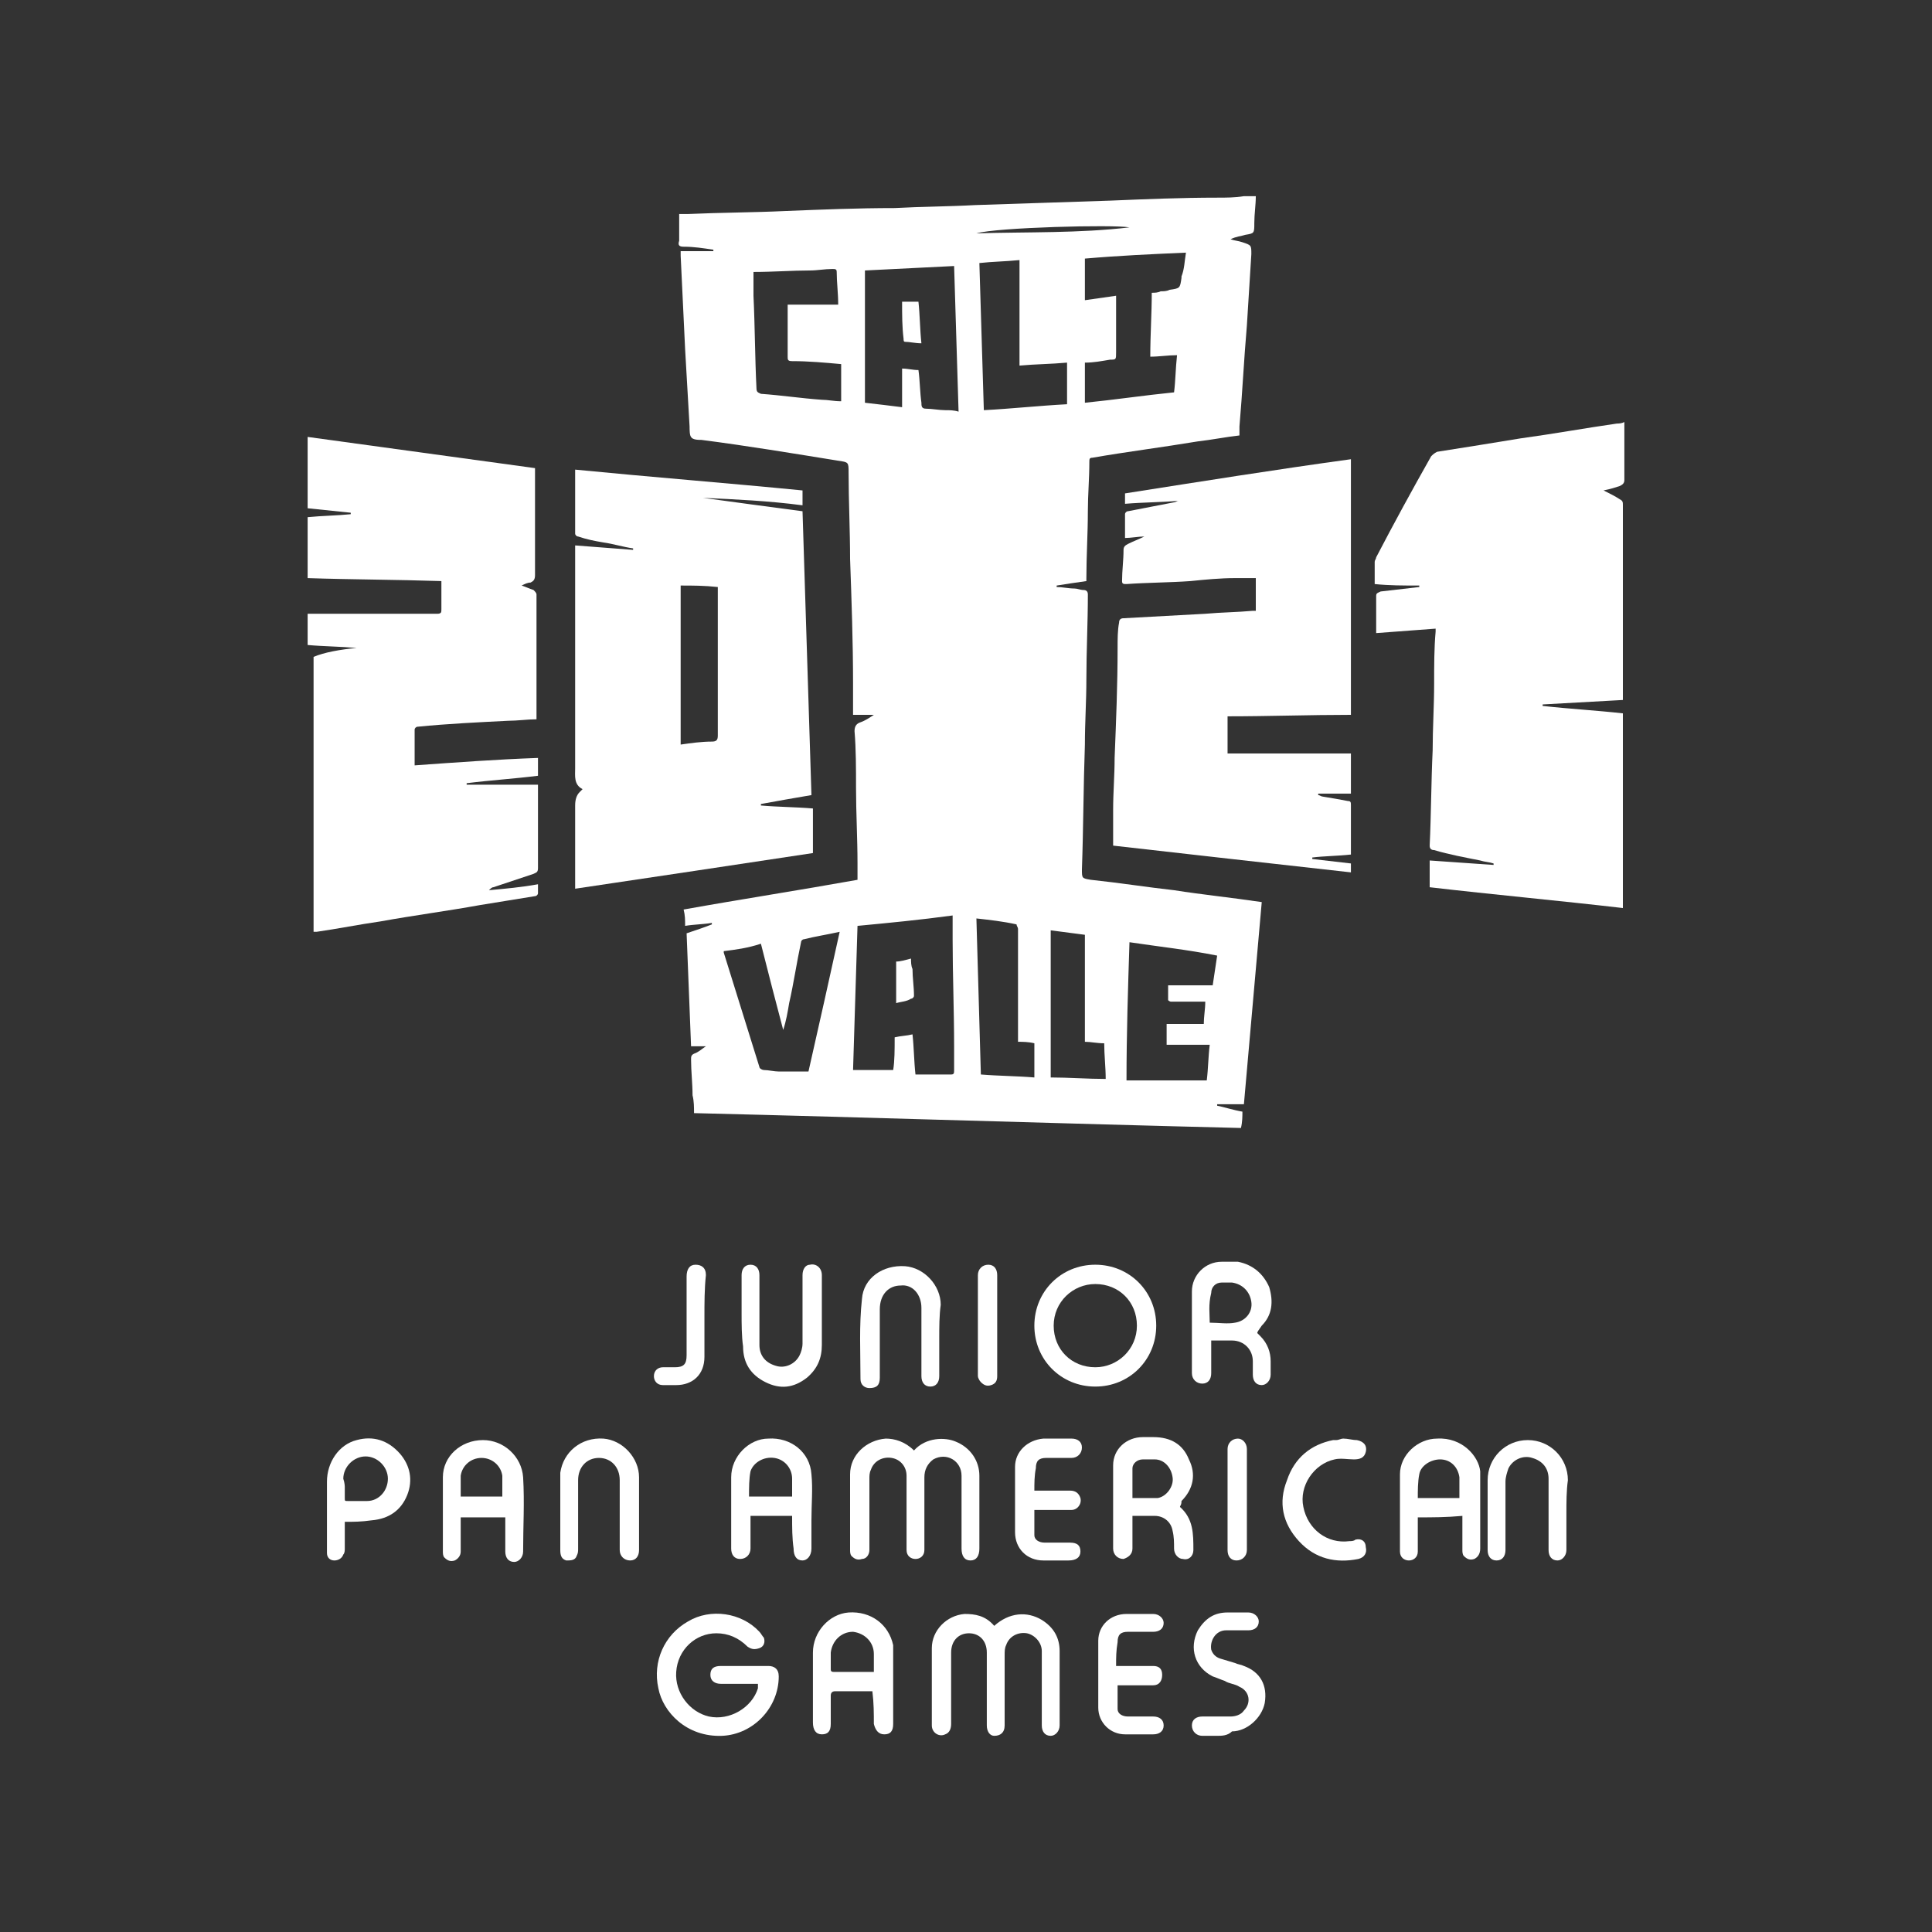 <svg xmlns="http://www.w3.org/2000/svg" xmlns:xlink="http://www.w3.org/1999/xlink" id="Capa_1" x="0px" y="0px" viewBox="0 0 130 130" style="enable-background:new 0 0 130 130;" xml:space="preserve"><rect x="0" y="0" width="130" height="130" fill="#333333" stroke="none"/><style type="text/css">	.st0{fill:#FFFFFF;}	.st1{fill-rule:evenodd;clip-rule:evenodd;fill:#FFFFFF;}	.st2{fill-rule:evenodd;clip-rule:evenodd;}	.st3{fill:#848484;}	.st4{fill:#12100B;}	.st5{fill:#E6E6E6;}	.st6{fill:#1A1A1A;}	.st7{fill-rule:evenodd;clip-rule:evenodd;fill:#1A1A1A;}	.st8{opacity:0.4;fill:#1A1A1A;}</style><g>	<g>		<path class="st0" d="M84.5,13.2c0,0.6-0.1,1.2-0.1,1.8c0,0.7,0,0.7-0.6,0.8c-0.3,0.1-0.6,0.1-1,0.3c0.3,0.1,0.5,0.1,0.8,0.2    c0.6,0.2,0.6,0.2,0.6,0.8c-0.1,1.6-0.2,3.2-0.3,4.8c-0.2,2.3-0.3,4.5-0.5,6.8c0,0.2,0,0.4,0,0.6c-0.9,0.1-1.9,0.3-2.8,0.4    c-2.4,0.4-4.8,0.7-7.1,1.1c-0.2,0-0.2,0.1-0.2,0.3c0,1.1-0.1,2.2-0.1,3.3c0,1.5-0.1,3-0.1,4.5c0,0,0,0.1,0,0.2    c-0.7,0.1-1.4,0.2-2,0.3c0,0,0,0,0,0.1c0.4,0,0.8,0.1,1.2,0.1c0.2,0,0.4,0.1,0.6,0.1c0.2,0,0.3,0.1,0.3,0.3c0,1.9-0.1,3.8-0.1,5.7    c0,1.5-0.1,2.9-0.1,4.4c-0.1,2.8-0.1,5.6-0.2,8.4c0,0.6,0,0.6,0.6,0.7c1.9,0.2,3.8,0.5,5.6,0.7c1.9,0.3,3.9,0.5,5.9,0.8    c-0.4,4.5-0.8,9.1-1.2,13.6c-0.6,0-1.2,0-1.8,0c0,0,0,0.1,0,0.1c0.5,0.1,1.1,0.3,1.7,0.4c0,0.3,0,0.7-0.1,1.1    c-12.3-0.3-24.5-0.7-36.8-1c0-0.4,0-0.8-0.1-1.2c0-0.8-0.1-1.6-0.1-2.4c0-0.2,0-0.3,0.2-0.4c0.3-0.1,0.5-0.3,0.8-0.5    c-0.3,0-0.7,0-1,0c-0.1-2.5-0.2-5-0.3-7.6c0.6-0.2,1.2-0.4,1.7-0.6c0,0,0,0,0-0.1c-0.6,0.1-1.2,0.1-1.8,0.2c0-0.4,0-0.7-0.1-1.1    c3.9-0.7,7.8-1.3,11.7-2c0-0.4,0-0.7,0-1.1c0-1.7-0.1-3.4-0.1-5.1c0-1.3,0-2.6-0.1-3.8c0-0.3,0.1-0.5,0.4-0.6    c0.3-0.1,0.6-0.3,0.9-0.5c-0.4,0-0.9,0-1.4,0c0-0.7,0-1.4,0-2.1c0-2.8-0.1-5.6-0.2-8.4c0-1.9-0.1-3.9-0.1-5.8c0-0.7,0-0.7-0.7-0.8    c-3.1-0.5-6.1-1-9.2-1.4c-0.2,0-0.6,0-0.7-0.2c-0.1-0.1-0.1-0.5-0.1-0.7c-0.1-1.7-0.2-3.4-0.3-5.2c-0.1-2.1-0.2-4.2-0.3-6.3    c0-0.1,0-0.2,0-0.3c0.7,0,1.5,0,2.2,0c0,0,0-0.1,0-0.1c-0.7-0.1-1.3-0.2-2-0.2c-0.3,0-0.4-0.1-0.3-0.4c0-0.6,0-1.2,0-1.8    c0.2,0,0.4,0,0.6,0c2.2-0.1,4.4-0.1,6.5-0.2c2.5-0.1,4.9-0.2,7.4-0.2c1.8-0.1,3.6-0.1,5.4-0.2c3-0.1,6.1-0.2,9.1-0.3    c2.4-0.1,4.8-0.2,7.2-0.2c0.6,0,1.2,0,1.8-0.1c0.1,0,0.1,0,0.2,0C83.9,13.2,84.2,13.2,84.5,13.2z M60.2,69.8    c0.4-0.1,0.8-0.1,1.2-0.2c0.1,0.9,0.1,1.8,0.2,2.7c0.8,0,1.6,0,2.4,0c0.2,0,0.2-0.1,0.2-0.3c0-0.5,0-1.1,0-1.6    c0-2.4-0.1-4.8-0.1-7.2c0-0.5,0-1,0-1.6c-2.2,0.3-4.3,0.5-6.4,0.7c-0.1,3.3-0.2,6.5-0.3,9.7c0.9,0,1.8,0,2.7,0    C60.2,71.4,60.2,70.6,60.2,69.8z M58.2,18.2c0,3,0,6,0,8.9c0.9,0.1,1.7,0.2,2.5,0.3c0-0.9,0-1.7,0-2.6c0.4,0,0.7,0.1,1.1,0.1    c0.1,0.7,0.1,1.5,0.2,2.2c0,0.2,0,0.4,0.3,0.4c0.4,0,0.9,0.1,1.3,0.1c0.3,0,0.6,0,0.9,0.1c-0.1-3.3-0.2-6.5-0.3-9.8    C62.1,18,60.2,18.1,58.2,18.2z M79.8,17c-2.3,0.1-4.5,0.2-6.8,0.4c0,1,0,1.9,0,2.8c0.7-0.1,1.4-0.2,2.1-0.3c0,0.1,0,0.2,0,0.3    c0,1.2,0,2.3,0,3.5c0,0.5,0,0.5-0.4,0.5c-0.6,0.1-1.1,0.2-1.7,0.2c0,0.9,0,1.8,0,2.7c2-0.2,4-0.5,6-0.7c0.1-0.8,0.1-1.6,0.2-2.5    c-0.6,0-1.2,0.1-1.8,0.1c0-1.5,0.1-2.9,0.1-4.3c0.2,0,0.4,0,0.6-0.1c0.2,0,0.4,0,0.6-0.1c0.7-0.1,0.7-0.1,0.8-0.8c0,0,0-0.1,0-0.1    C79.7,18.1,79.7,17.6,79.8,17z M76,63.4c-0.1,3.1-0.2,6.2-0.2,9.3c1.8,0,3.6,0,5.4,0c0.1-0.8,0.1-1.6,0.2-2.4c-1,0-1.9,0-2.9,0    c0-0.5,0-0.9,0-1.4c0.8,0,1.7,0,2.5,0c0-0.5,0.1-1,0.1-1.5c-0.2,0-0.3,0-0.4,0c-0.6,0-1.2,0-1.9,0c-0.1,0-0.2-0.1-0.2-0.1    c0-0.3,0-0.6,0-1c1,0,2,0,3,0c0.1-0.7,0.2-1.3,0.3-2C79.9,63.9,78,63.7,76,63.4z M48.7,64c0,0.1,0,0.1,0,0.1    c0.8,2.6,1.6,5.1,2.4,7.7c0,0.1,0.2,0.2,0.3,0.2c0.3,0,0.7,0.1,1,0.1c0.6,0,1.3,0,2,0c0.7-3.1,1.4-6.2,2.1-9.4    c-0.9,0.2-1.6,0.3-2.4,0.5c-0.1,0-0.2,0.1-0.2,0.2c-0.3,1.4-0.5,2.8-0.8,4.1c-0.1,0.6-0.2,1.2-0.4,1.8c0,0,0,0,0,0    c-0.5-1.9-1-3.8-1.5-5.8C50.3,63.8,49.5,63.9,48.7,64z M50.7,18.3c0,0.5,0,1.1,0,1.6c0.1,2.1,0.1,4.2,0.2,6.2    c0,0.3,0.1,0.3,0.3,0.4c1.4,0.1,2.7,0.3,4.1,0.4c0.4,0,0.8,0.1,1.3,0.1c0-0.8,0-1.6,0-2.5c-1.1-0.1-2.2-0.2-3.3-0.2    c-0.3,0-0.3-0.1-0.3-0.3c0-0.7,0-1.4,0-2c0-0.5,0-0.9,0-1.5c1.1,0,2.2,0,3.4,0c0-0.8-0.1-1.5-0.1-2.2c0-0.2-0.1-0.2-0.3-0.2    c-0.5,0-1,0.1-1.5,0.1C53.3,18.2,52,18.3,50.7,18.3z M65.9,17.7c0.1,3.3,0.2,6.6,0.3,9.9c1.9-0.1,3.7-0.3,5.6-0.4c0-1,0-1.9,0-2.8    c-1.1,0.1-2.1,0.1-3.2,0.2c0-2.4,0-4.7,0-7.1C67.6,17.6,66.8,17.6,65.9,17.7z M68.5,70.1c0-0.1,0-0.2,0-0.3c0-1.4,0-2.8,0-4.2    c0-1,0-2.1,0-3.1c0-0.1-0.1-0.2-0.1-0.3c-0.9-0.2-1.8-0.3-2.7-0.4c0.1,3.5,0.2,7,0.3,10.5c1.2,0.1,2.4,0.1,3.6,0.2    c0-0.8,0-1.5,0-2.3C69.2,70.1,68.8,70.1,68.5,70.1z M70.7,62.6c0,3.3,0,6.6,0,9.9c1.2,0,2.5,0.1,3.7,0.1c0-0.8-0.1-1.6-0.1-2.4    c-0.5,0-0.9-0.1-1.3-0.1c0-1.2,0-2.4,0-3.6c0-1.2,0-2.4,0-3.6C72.2,62.8,71.5,62.7,70.7,62.6z M76,15.3c-1.1-0.2-8.9,0-10.3,0.4    C69.2,15.6,72.6,15.7,76,15.3z"></path>		<path class="st0" d="M24,43.6c-1.1-0.1-2.2-0.1-3.3-0.2c0-0.7,0-1.4,0-2.1c0.4,0,0.8,0,1.2,0c2.5,0,5,0,7.5,0    c0.3,0,0.3-0.1,0.3-0.3c0-0.6,0-1.2,0-1.9c-3-0.1-6-0.1-9-0.2c0-1.4,0-2.7,0-4.1c1-0.1,1.9-0.1,2.9-0.2c0,0,0,0,0-0.1    c-1-0.1-1.9-0.2-2.9-0.3c0-1.6,0-3.2,0-4.8c5.1,0.7,10.2,1.4,15.3,2.1c0,0.1,0,0.2,0,0.4c0,2.3,0,4.6,0,6.8c0,0.3-0.1,0.4-0.3,0.5    c-0.2,0-0.4,0.1-0.6,0.2c0.3,0.1,0.5,0.2,0.8,0.3c0.1,0.1,0.2,0.2,0.2,0.3c0,2.7,0,5.5,0,8.2c0,0.1,0,0.1,0,0.2    c-0.6,0-1.3,0.1-1.9,0.1c-2,0.1-4.1,0.2-6.1,0.4c-0.1,0-0.2,0.1-0.2,0.2c0,0.8,0,1.5,0,2.4c2.8-0.2,5.5-0.4,8.3-0.5    c0,0.4,0,0.8,0,1.2c-1.6,0.2-3.2,0.3-4.8,0.5c0,0,0,0.1,0,0.1c1.6,0,3.2,0,4.8,0c0,0.2,0,0.3,0,0.4c0,1.7,0,3.5,0,5.2    c0,0.3-0.1,0.3-0.3,0.4c-0.9,0.3-1.8,0.6-2.7,0.9c-0.1,0-0.2,0.1-0.3,0.2c1.1-0.1,2.2-0.2,3.3-0.4c0,0.2,0,0.4,0,0.6    c0,0.1-0.1,0.2-0.2,0.2c-1.2,0.2-2.5,0.4-3.7,0.6c-2.2,0.4-4.5,0.7-6.7,1.1c-1.4,0.2-2.9,0.5-4.3,0.7c-0.1,0-0.1,0-0.2,0    c0-6.2,0-12.3,0-18.5C21.8,43.9,22.9,43.7,24,43.6C24,43.6,24,43.6,24,43.6z"></path>		<path class="st0" d="M92.5,39.3c0-0.5,0-1,0-1.5c0-0.1,0.1-0.2,0.1-0.3c1.2-2.3,2.4-4.5,3.7-6.8c0.1-0.1,0.2-0.2,0.4-0.3    c1.9-0.3,3.8-0.6,5.6-0.9c2.2-0.3,4.4-0.7,6.5-1c0.1,0,0.3,0,0.5-0.1c0,0.1,0,0.2,0,0.3c0,1.2,0,2.4,0,3.6c0,0.2-0.1,0.3-0.3,0.4    c-0.3,0.1-0.6,0.2-1.1,0.3c0.4,0.2,0.8,0.4,1.1,0.6c0.2,0.1,0.2,0.2,0.2,0.4c0,4.3,0,8.6,0,12.9c0,0.1,0,0.1,0,0.2    c-1.8,0.1-3.6,0.2-5.4,0.3c0,0,0,0.1,0,0.1c1.8,0.2,3.6,0.3,5.4,0.5c0,4.3,0,8.7,0,13.1c-4.3-0.5-8.7-0.9-13-1.4    c0-0.6,0-1.2,0-1.8c1.4,0.1,2.9,0.2,4.3,0.3c0,0,0,0,0-0.1c-0.3-0.1-0.6-0.1-0.9-0.2c-1-0.2-2.1-0.4-3.1-0.7    c-0.2,0-0.3-0.1-0.3-0.3c0.1-2.1,0.1-4.3,0.2-6.4c0-1.5,0.1-3,0.1-4.5c0-1.2,0-2.4,0.1-3.5c0-0.1,0-0.1,0-0.2    c-1.4,0.1-2.7,0.2-4,0.3c0-0.1,0-0.1,0-0.2c0-0.8,0-1.5,0-2.3c0-0.2,0.1-0.2,0.3-0.3c0.9-0.1,1.7-0.2,2.6-0.3c0,0,0-0.1,0-0.1    C94.4,39.4,93.5,39.4,92.5,39.3z"></path>		<path class="st0" d="M47.3,33.5c2.2,0.3,4.4,0.6,6.7,0.9c0.2,6.4,0.4,12.7,0.6,19.1c-1.2,0.2-2.3,0.4-3.4,0.6c0,0,0,0,0,0.1    c1.1,0.1,2.3,0.1,3.5,0.2c0,1,0,2,0,3c-5.3,0.8-10.6,1.6-16,2.4c0-0.1,0-0.3,0-0.4c0-1.7,0-3.4,0-5.2c0-0.4,0.1-0.7,0.3-0.9    c0.1-0.1,0.1-0.1,0.2-0.2c-0.6-0.3-0.5-0.9-0.5-1.4c0-4.9,0-9.8,0-14.6c0-0.1,0-0.3,0-0.4c1.3,0.1,2.6,0.2,3.9,0.3c0,0,0,0,0-0.1    c-0.7-0.1-1.3-0.3-2-0.4c-0.6-0.1-1.1-0.2-1.7-0.4c-0.1,0-0.2-0.1-0.2-0.2c0-1.4,0-2.9,0-4.3c5.1,0.5,10.2,0.9,15.3,1.4    c0,0.3,0,0.6,0,1C51.7,33.7,49.5,33.6,47.3,33.5C47.3,33.5,47.3,33.5,47.3,33.5z M45.8,39.4c0,3.5,0,7.1,0,10.7    c0.7-0.1,1.4-0.2,2.1-0.2c0.3,0,0.4-0.1,0.4-0.4c0-3.2,0-6.4,0-9.6c0-0.1,0-0.2,0-0.4C47.4,39.4,46.6,39.4,45.8,39.4z"></path>		<path class="st0" d="M77,36.1c-0.4,0-0.9,0.1-1.3,0.1c0-0.6,0-1.1,0-1.6c0-0.1,0.1-0.2,0.2-0.2c1-0.2,2.1-0.4,3.1-0.6    c0.1,0,0.2-0.1,0.3-0.1c-1.2,0.1-2.4,0.1-3.6,0.2c0-0.2,0-0.4,0-0.7c5.1-0.8,10.1-1.6,15.2-2.3c0,5.7,0,11.4,0,17.2    c-2.8,0-5.5,0.1-8.3,0.1c0,0.9,0,1.7,0,2.5c2.8,0,5.5,0,8.3,0c0,0.9,0,1.7,0,2.7c-0.7,0-1.4,0-2.2,0c0,0,0,0.1,0,0.1    c0.1,0,0.2,0.1,0.3,0.1c0.6,0.1,1.2,0.2,1.7,0.3c0.2,0,0.2,0.1,0.2,0.3c0,1.1,0,2.2,0,3.3c-0.9,0.1-1.8,0.1-2.6,0.2c0,0,0,0,0,0.1    c0.9,0.1,1.7,0.2,2.6,0.3c0,0.2,0,0.4,0,0.6c-5.4-0.6-10.7-1.2-16-1.8c0-0.8,0-1.6,0-2.4c0-1.2,0.1-2.3,0.1-3.5    c0.1-2.5,0.2-4.9,0.2-7.4c0-0.6,0-1.2,0.1-1.7c0-0.2,0.1-0.3,0.3-0.3c1.8-0.1,3.6-0.2,5.5-0.3c1.1-0.1,2.1-0.1,3.2-0.2    c0.1,0,0.1,0,0.2,0c0-0.7,0-1.5,0-2.2c-0.5,0-1,0-1.4,0c-1,0-2,0.1-3,0.2c-1.4,0.1-2.9,0.1-4.3,0.2c-0.2,0-0.3,0-0.3-0.2    c0-0.7,0.1-1.4,0.1-2.1c0-0.2,0.1-0.3,0.3-0.4C76.3,36.4,76.6,36.3,77,36.1C77,36.1,77,36.1,77,36.1z"></path>		<path class="st0" d="M66.9,109.4c1-0.9,2.2-1,3.2-0.4c0.8,0.5,1.2,1.2,1.2,2.1c0,1.7,0,3.3,0,5c0,0.4-0.3,0.7-0.6,0.7    c-0.4,0-0.6-0.3-0.6-0.7c0-1.7,0-3.3,0-5c0-0.6-0.5-1.1-1-1.2c-0.6-0.1-1.2,0.2-1.4,0.8c-0.1,0.2-0.1,0.4-0.1,0.7    c0,1.6,0,3.2,0,4.7c0,0.5-0.3,0.7-0.7,0.7c-0.3,0-0.5-0.3-0.5-0.7c0-0.9,0-1.9,0-2.8c0-0.7,0-1.4,0-2.1c0-0.8-0.5-1.3-1.2-1.3    c-0.7,0-1.2,0.5-1.2,1.3c0,1.6,0,3.2,0,4.8c0,0.3-0.1,0.6-0.4,0.7c-0.4,0.2-0.9-0.1-0.9-0.6c0-1.7,0-3.4,0-5.2    c0-1.2,1-2.2,2.2-2.3C65.6,108.6,66.3,108.7,66.9,109.4z"></path>		<path class="st0" d="M61.5,97.6c0.8-0.9,2.1-0.9,2.8-0.6c1,0.4,1.6,1.3,1.6,2.3c0,1.6,0,3.3,0,4.9c0,0.5-0.2,0.8-0.6,0.8    c-0.4,0-0.6-0.3-0.6-0.8c0-1.6,0-3.3,0-4.9c0-1-1-1.6-1.9-1.1c-0.4,0.3-0.6,0.7-0.6,1.2c0,1.6,0,3.1,0,4.7c0,0.1,0,0.2,0,0.2    c0,0.4-0.3,0.6-0.6,0.6c-0.3,0-0.6-0.2-0.6-0.6c0-0.1,0-0.2,0-0.3c0-1.6,0-3.1,0-4.7c0-0.6-0.4-1.1-1-1.2    c-0.6-0.1-1.2,0.2-1.4,0.8c-0.1,0.2-0.1,0.4-0.1,0.6c0,1.6,0,3.2,0,4.8c0,0.3-0.2,0.6-0.5,0.6c-0.3,0.1-0.5,0-0.7-0.2    c-0.1-0.1-0.1-0.3-0.1-0.4c0-1.7,0-3.4,0-5.1c0-1.3,1.1-2.3,2.4-2.4C60.2,96.8,60.9,97,61.5,97.6z"></path>		<path class="st0" d="M51,113.3c-0.1,0-0.2,0-0.3,0c-0.7,0-1.5,0-2.2,0c-0.4,0-0.7-0.2-0.7-0.6c0-0.4,0.2-0.6,0.7-0.6    c1.1,0,2.2,0,3.2,0c0.4,0,0.7,0.2,0.7,0.7c0,2.1-1.7,3.9-3.8,4c-2.4,0.1-4-1.6-4.3-3.2c-0.4-1.8,0.4-3.6,2-4.5    c1.5-0.9,3.6-0.6,4.8,0.7c0.1,0.1,0.2,0.3,0.3,0.4c0.1,0.3,0,0.6-0.3,0.7c-0.3,0.1-0.5,0.1-0.8-0.1c-0.6-0.6-1.3-0.9-2.1-0.9    c-1.4,0-2.6,1.1-2.7,2.6c-0.1,1.4,0.9,2.7,2.2,3c1.4,0.3,2.9-0.6,3.3-1.9C51,113.5,51,113.4,51,113.3z"></path>		<path class="st0" d="M77.8,89.2c0,2.3-1.8,4.1-4.1,4.1c-2.3,0-4.1-1.8-4.1-4.1c0-2.3,1.8-4.1,4.1-4.1C76,85.1,77.8,86.9,77.8,89.2    z M76.5,89.2c0-1.6-1.2-2.8-2.8-2.8c-1.5,0-2.8,1.2-2.8,2.8c0,1.6,1.2,2.8,2.8,2.8C75.2,92,76.5,90.8,76.5,89.2z"></path>		<path class="st0" d="M53.3,102c-0.1,0-0.2,0-0.2,0c-0.9,0-1.7,0-2.6,0c0,0.1,0,0.2,0,0.3c0,0.6,0,1.3,0,1.9c0,0.4-0.3,0.7-0.7,0.7    c-0.4,0-0.6-0.3-0.6-0.7c0-1.6,0-3.2,0-4.8c0-1.4,1.2-2.6,2.5-2.6c1.5-0.1,2.8,0.9,2.9,2.4c0.1,1,0,2,0,3.1c0,0.6,0,1.3,0,1.9    c0,0.5-0.3,0.8-0.6,0.8c-0.4,0-0.6-0.3-0.6-0.8C53.3,103.5,53.3,102.8,53.3,102z M53.3,100.7c0-0.4,0-0.8,0-1.2    c0-0.7-0.5-1.3-1.2-1.4c-0.7-0.1-1.4,0.3-1.6,0.9c-0.1,0.5-0.1,1.1-0.1,1.7C51.4,100.7,52.4,100.7,53.3,100.7z"></path>		<path class="st0" d="M79.4,101.4c0.9,0.8,0.9,1.8,0.9,2.9c0,0.4-0.3,0.7-0.7,0.6c-0.3,0-0.6-0.3-0.6-0.7c0-0.4,0-0.8-0.1-1.2    c-0.1-0.6-0.6-1-1.2-1c-0.5,0-0.9,0-1.4,0c0,0-0.1,0-0.1,0c0,0.4,0,0.8,0,1.1c0,0.4,0,0.7,0,1.1c0,0.4-0.3,0.6-0.6,0.7    c-0.4,0-0.7-0.3-0.7-0.7c0-1.9,0-3.7,0-5.6c0-1.1,0.9-1.9,2-1.9c0.2,0,0.4,0,0.7,0c1.2,0,2,0.5,2.4,1.5c0.5,1,0.3,2-0.5,2.8    C79.5,101.3,79.4,101.3,79.4,101.4z M76.2,100.8c0.6,0,1.2,0,1.7,0c0.6-0.1,1.1-0.8,1-1.4c-0.1-0.7-0.6-1.2-1.2-1.2    c-0.3,0-0.5,0-0.8,0c-0.4,0-0.7,0.3-0.7,0.6C76.2,99.4,76.2,100.1,76.2,100.8z"></path>		<path class="st0" d="M58.7,113.8c-0.4,0-0.8,0-1.2,0c-0.4,0-0.9,0-1.3,0c-0.2,0-0.3,0.1-0.3,0.3c0,0.6,0,1.3,0,1.9    c0,0.5-0.2,0.7-0.6,0.7c-0.4,0-0.6-0.3-0.6-0.8c0-1.6,0-3.1,0-4.7c0-1.4,1.1-2.6,2.4-2.7c1.5-0.1,2.7,0.8,3,2.2c0,0.2,0,0.3,0,0.5    c0,1.6,0,3.2,0,4.8c0,0.5-0.2,0.7-0.6,0.7c-0.4,0-0.6-0.3-0.7-0.7C58.8,115.3,58.8,114.6,58.7,113.8    C58.8,113.9,58.8,113.9,58.7,113.8z M58.8,112.5c0-0.4,0-0.8,0-1.2c0-0.8-0.6-1.4-1.4-1.5c-0.8,0-1.4,0.6-1.5,1.4    c0,0.4,0,0.7,0,1.1c0,0.1,0,0.2,0.2,0.2C57,112.5,57.9,112.5,58.8,112.5z"></path>		<path class="st0" d="M95.4,102.1c0,0.6,0,1.2,0,1.8c0,0.2,0,0.4,0,0.5c0,0.4-0.3,0.6-0.6,0.6c-0.3,0-0.6-0.2-0.6-0.6    c0-0.1,0-0.2,0-0.4c0-1.6,0-3.2,0-4.8c0-1.3,1.2-2.4,2.5-2.4c1.7-0.1,2.8,1.2,2.9,2.2c0,0.4,0,0.7,0,1.1c0,1.4,0,2.7,0,4.1    c0,0.4-0.2,0.6-0.4,0.7c-0.3,0.1-0.5,0-0.7-0.2c-0.1-0.1-0.1-0.3-0.1-0.4c0-0.6,0-1.3,0-1.9c0-0.1,0-0.2,0-0.4    C97.3,102.1,96.4,102.1,95.4,102.1z M98.2,100.8c0-0.5,0-1,0-1.4c-0.1-0.7-0.6-1.2-1.3-1.2c-0.6,0-1.3,0.4-1.4,1    c-0.1,0.5-0.1,1.1-0.1,1.6C96.4,100.8,97.3,100.8,98.2,100.8z"></path>		<path class="st0" d="M31,102.1c0,0.8,0,1.5,0,2.3c0,0.3-0.2,0.5-0.4,0.6c-0.3,0.1-0.5,0-0.7-0.2c-0.1-0.1-0.1-0.3-0.1-0.4    c0-1.7,0-3.3,0-5c0-1.4,1.2-2.5,2.7-2.5c1.4,0,2.6,1.1,2.7,2.5c0.1,1.7,0,3.3,0,5c0,0.4-0.3,0.7-0.6,0.7c-0.4,0-0.6-0.3-0.6-0.7    c0-0.7,0-1.3,0-2c0-0.1,0-0.2,0-0.3C32.9,102.1,32,102.1,31,102.1z M33.8,100.7c0-0.5,0-1,0-1.4c-0.1-0.7-0.7-1.2-1.4-1.2    c-0.7,0-1.3,0.5-1.4,1.2c0,0.5,0,0.9,0,1.4C32,100.7,32.9,100.7,33.8,100.7z"></path>		<path class="st0" d="M84.6,89.7c0.1,0.1,0.1,0.1,0.2,0.2c0.5,0.5,0.7,1.1,0.7,1.7c0,0.3,0,0.6,0,0.9c0,0.4-0.3,0.7-0.6,0.7    c-0.4,0-0.6-0.3-0.6-0.7c0-0.3,0-0.6,0-0.9c0-0.8-0.6-1.4-1.4-1.4c-0.5,0-0.9,0-1.4,0c0,0.1,0,0.2,0,0.3c0,0.6,0,1.3,0,1.9    c0,0.4-0.2,0.7-0.6,0.7c-0.4,0-0.7-0.3-0.7-0.7c0-1.8,0-3.7,0-5.5c0-1.1,0.9-2,2-2c0.4,0,0.8,0,1.1,0c1,0.2,1.7,0.8,2.1,1.7    c0.3,1,0.2,1.9-0.5,2.6C84.7,89.5,84.6,89.6,84.6,89.7C84.6,89.7,84.6,89.7,84.6,89.7z M81.4,89c0.6,0,1.2,0.1,1.7,0    c0.7-0.1,1.2-0.7,1.1-1.4c-0.1-0.7-0.6-1.2-1.3-1.3c-0.2,0-0.5,0-0.7,0c-0.4,0-0.7,0.3-0.7,0.7C81.3,87.8,81.4,88.4,81.4,89z"></path>		<path class="st0" d="M63.2,90.1c0,0.8,0,1.6,0,2.5c0,0.4-0.2,0.7-0.6,0.7c-0.4,0-0.6-0.3-0.6-0.7c0-1.5,0-3.1,0-4.6    c0-0.9-0.6-1.6-1.4-1.5c-0.8,0-1.4,0.6-1.4,1.6c0,1.5,0,3.1,0,4.6c0,0.5-0.2,0.7-0.7,0.7c-0.3,0-0.6-0.2-0.6-0.6    c0-1.8-0.1-3.6,0.1-5.4c0.1-1.4,1.4-2.3,2.9-2.2c1.3,0.1,2.4,1.3,2.4,2.6C63.2,88.5,63.2,89.3,63.2,90.1z"></path>		<path class="st0" d="M105.4,101.8c0,0.8,0,1.6,0,2.5c0,0.4-0.3,0.7-0.6,0.7c-0.4,0-0.6-0.3-0.6-0.7c0-1.6,0-3.2,0-4.8    c0-0.7-0.4-1.2-1.1-1.4c-0.6-0.2-1.3,0.1-1.6,0.7c-0.1,0.3-0.2,0.6-0.2,0.9c0,1.5,0,3,0,4.6c0,0.4-0.2,0.7-0.6,0.7    c-0.4,0-0.6-0.3-0.6-0.7c0-1.6,0-3.1,0-4.7c0-1.5,1.2-2.7,2.7-2.7c1.5,0,2.7,1.2,2.7,2.7C105.4,100.3,105.4,101.1,105.4,101.8z"></path>		<path class="st0" d="M49.9,88.3c0-0.8,0-1.6,0-2.5c0-0.4,0.2-0.7,0.6-0.7c0.4,0,0.6,0.3,0.6,0.7c0,1.6,0,3.2,0,4.7    c0,0.7,0.4,1.2,1.1,1.4c0.6,0.2,1.3-0.1,1.6-0.7c0.1-0.2,0.2-0.5,0.2-0.8c0-1.5,0-3.1,0-4.6c0-0.4,0.2-0.7,0.5-0.7    c0.4-0.1,0.8,0.2,0.8,0.7c0,1.6,0,3.1,0,4.7c0,0.9-0.3,1.6-1,2.2c-0.9,0.7-1.8,0.8-2.8,0.3c-1-0.5-1.5-1.3-1.5-2.4    C49.9,89.9,49.9,89.1,49.9,88.3z"></path>		<path class="st0" d="M43,101.8c0,0.8,0,1.7,0,2.5c0,0.4-0.2,0.7-0.6,0.7c-0.4,0-0.7-0.3-0.7-0.7c0-1.6,0-3.1,0-4.7    c0-0.9-0.6-1.5-1.4-1.5c-0.8,0-1.4,0.6-1.4,1.5c0,1.5,0,3.1,0,4.6c0,0.2,0,0.3-0.1,0.5c-0.1,0.3-0.4,0.3-0.7,0.3    c-0.3-0.1-0.4-0.3-0.4-0.7c0-1.6,0-3.1,0-4.7c0-0.2,0-0.3,0-0.5c0.2-1.4,1.4-2.4,2.9-2.3c1.3,0.1,2.4,1.3,2.4,2.6    C43,100.3,43,101,43,101.8z"></path>		<path class="st0" d="M23.2,102.4c0,0.6,0,1.2,0,1.8c0,0.1,0,0.3-0.1,0.4c-0.1,0.3-0.4,0.4-0.6,0.4c-0.3,0-0.5-0.2-0.5-0.5    c0-0.1,0-0.2,0-0.3c0-1.5,0-3,0-4.5c0-1.3,0.8-2.5,2-2.8c1.1-0.3,2.1,0,2.9,0.9c0.7,0.8,0.9,1.8,0.5,2.8c-0.4,1-1.2,1.6-2.4,1.7    C24.3,102.4,23.8,102.4,23.2,102.4z M23.2,100.1c0,0.2,0,0.5,0,0.7c0,0.2,0,0.2,0.2,0.2c0.4,0,0.9,0,1.3,0c0.8,0,1.4-0.7,1.4-1.5    c0-0.8-0.7-1.5-1.5-1.5c-0.8,0-1.5,0.7-1.5,1.5C23.2,99.8,23.2,100,23.2,100.1z"></path>		<path class="st0" d="M69.6,100.3c0.8,0,1.6,0,2.4,0c0.4,0,0.6,0.2,0.7,0.5c0.1,0.4-0.2,0.8-0.6,0.8c-0.7,0-1.4,0-2.1,0    c-0.1,0-0.2,0-0.4,0c0,0.6,0,1.1,0,1.7c0,0.3,0.3,0.5,0.7,0.5c0.6,0,1.1,0,1.7,0c0.5,0,0.7,0.2,0.7,0.6c0,0.4-0.3,0.6-0.8,0.6    c-0.6,0-1.2,0-1.7,0c-1.1,0-1.9-0.8-1.9-1.9c0-1.5,0-2.9,0-4.4c0-1,0.8-1.8,1.9-1.9c0.6,0,1.2,0,1.9,0c0.4,0,0.7,0.2,0.7,0.6    c0,0.4-0.3,0.7-0.7,0.7c-0.6,0-1.2,0-1.7,0c-0.5,0-0.7,0.2-0.7,0.7C69.6,99.3,69.6,99.8,69.6,100.3z"></path>		<path class="st0" d="M75.1,112.1c0.9,0,1.7,0,2.5,0c0.4,0,0.6,0.2,0.6,0.6c0,0.4-0.2,0.7-0.6,0.7c-0.7,0-1.4,0-2.1,0    c-0.1,0-0.2,0-0.3,0c0,0.6,0,1.1,0,1.6c0,0.3,0.3,0.5,0.7,0.5c0.6,0,1.2,0,1.7,0c0.4,0,0.7,0.2,0.7,0.6c0,0.4-0.3,0.6-0.7,0.6    c-0.6,0-1.2,0-1.9,0c-1,0-1.8-0.8-1.8-1.8c0-1.5,0-3,0-4.5c0-1,0.8-1.8,1.9-1.8c0.6,0,1.2,0,1.8,0c0.4,0,0.7,0.3,0.7,0.6    c0,0.4-0.3,0.6-0.7,0.6c-0.6,0-1.1,0-1.7,0c-0.5,0-0.7,0.2-0.7,0.7C75.1,111.1,75.1,111.5,75.1,112.1z"></path>		<path class="st0" d="M81.9,116.8c-0.3,0-0.7,0-1,0c-0.4,0-0.7-0.3-0.7-0.7c0-0.4,0.3-0.6,0.7-0.6c0.6,0,1.3,0,1.9,0    c0.3,0,0.7-0.1,0.9-0.4c0.5-0.5,0.4-1.3-0.3-1.6c-0.3-0.2-0.7-0.2-1-0.4c-0.3-0.1-0.5-0.2-0.8-0.3c-1.2-0.6-1.6-1.9-1-3.1    c0.5-0.8,1.1-1.2,2-1.2c0.5,0,0.9,0,1.4,0c0.4,0,0.7,0.3,0.7,0.6c0,0.4-0.3,0.6-0.7,0.6c-0.5,0-1,0-1.5,0c-0.7,0-1.1,0.7-1,1.3    c0.1,0.3,0.3,0.5,0.6,0.6c0.3,0.1,0.7,0.2,1,0.3c0.2,0.1,0.4,0.1,0.6,0.2c1.1,0.4,1.6,1.3,1.4,2.5c-0.2,1-1.2,1.9-2.2,1.9    C82.6,116.8,82.2,116.8,81.9,116.8C81.9,116.8,81.9,116.8,81.9,116.8z"></path>		<path class="st0" d="M90.4,96.8c0.3,0,0.6,0.1,0.9,0.1c0.5,0.1,0.7,0.4,0.6,0.8c-0.1,0.4-0.4,0.5-0.8,0.5c-0.4,0-0.9-0.1-1.3,0    c-1.4,0.3-2.4,1.8-2.1,3.2c0.3,1.5,1.6,2.5,3.1,2.3c0.1,0,0.3,0,0.4-0.1c0.4-0.1,0.7,0.1,0.7,0.5c0.1,0.4-0.1,0.7-0.5,0.8    c-1.5,0.3-2.9,0-4-1.2c-1.1-1.2-1.4-2.6-0.8-4.1c0.5-1.5,1.6-2.4,3.1-2.7c0.1,0,0.1,0,0.2,0C90.1,96.9,90.2,96.8,90.4,96.8    C90.4,96.8,90.4,96.8,90.4,96.8z"></path>		<path class="st0" d="M47.4,88.6c0,0.9,0,1.8,0,2.7c0,1.2-0.8,1.9-1.9,1.9c-0.3,0-0.6,0-0.9,0c-0.4,0-0.6-0.3-0.6-0.6    c0-0.4,0.3-0.6,0.6-0.6c0.3,0,0.5,0,0.8,0c0.6,0,0.8-0.2,0.8-0.8c0-1.8,0-3.5,0-5.3c0-0.5,0.2-0.8,0.6-0.8c0.4,0,0.7,0.2,0.7,0.7    C47.4,86.7,47.4,87.7,47.4,88.6z"></path>		<path class="st0" d="M67.1,89.2c0,1.1,0,2.3,0,3.4c0,0.3-0.1,0.5-0.4,0.6c-0.3,0.1-0.5,0-0.7-0.2c-0.1-0.1-0.2-0.3-0.2-0.4    c0-2.3,0-4.5,0-6.8c0-0.4,0.3-0.7,0.7-0.7c0.4,0,0.6,0.3,0.6,0.7C67.1,86.9,67.1,88.1,67.1,89.2z"></path>		<path class="st0" d="M82.6,100.9c0-1.1,0-2.3,0-3.4c0-0.4,0.3-0.7,0.7-0.7c0.3,0,0.6,0.3,0.6,0.7c0,2.3,0,4.5,0,6.8    c0,0.4-0.3,0.7-0.7,0.7c-0.4,0-0.6-0.3-0.6-0.7C82.6,103.2,82.6,102,82.6,100.9z"></path>		<path class="st0" d="M60.3,67.5c0-0.9,0-1.8,0-2.8c0.3,0,0.6-0.1,1-0.2c0,0.2,0,0.5,0.1,0.7c0,0.6,0.1,1.2,0.1,1.8    c0,0.1-0.1,0.2-0.2,0.2C61,67.4,60.6,67.4,60.3,67.5z"></path>		<path class="st0" d="M60.7,20.3c0.3,0,0.7,0,1.1,0c0.1,0.9,0.1,1.9,0.2,2.8c-0.4,0-0.8-0.1-1.1-0.1c-0.1,0-0.1-0.1-0.1-0.2    C60.7,22,60.7,21.2,60.7,20.3z"></path>	</g></g></svg>